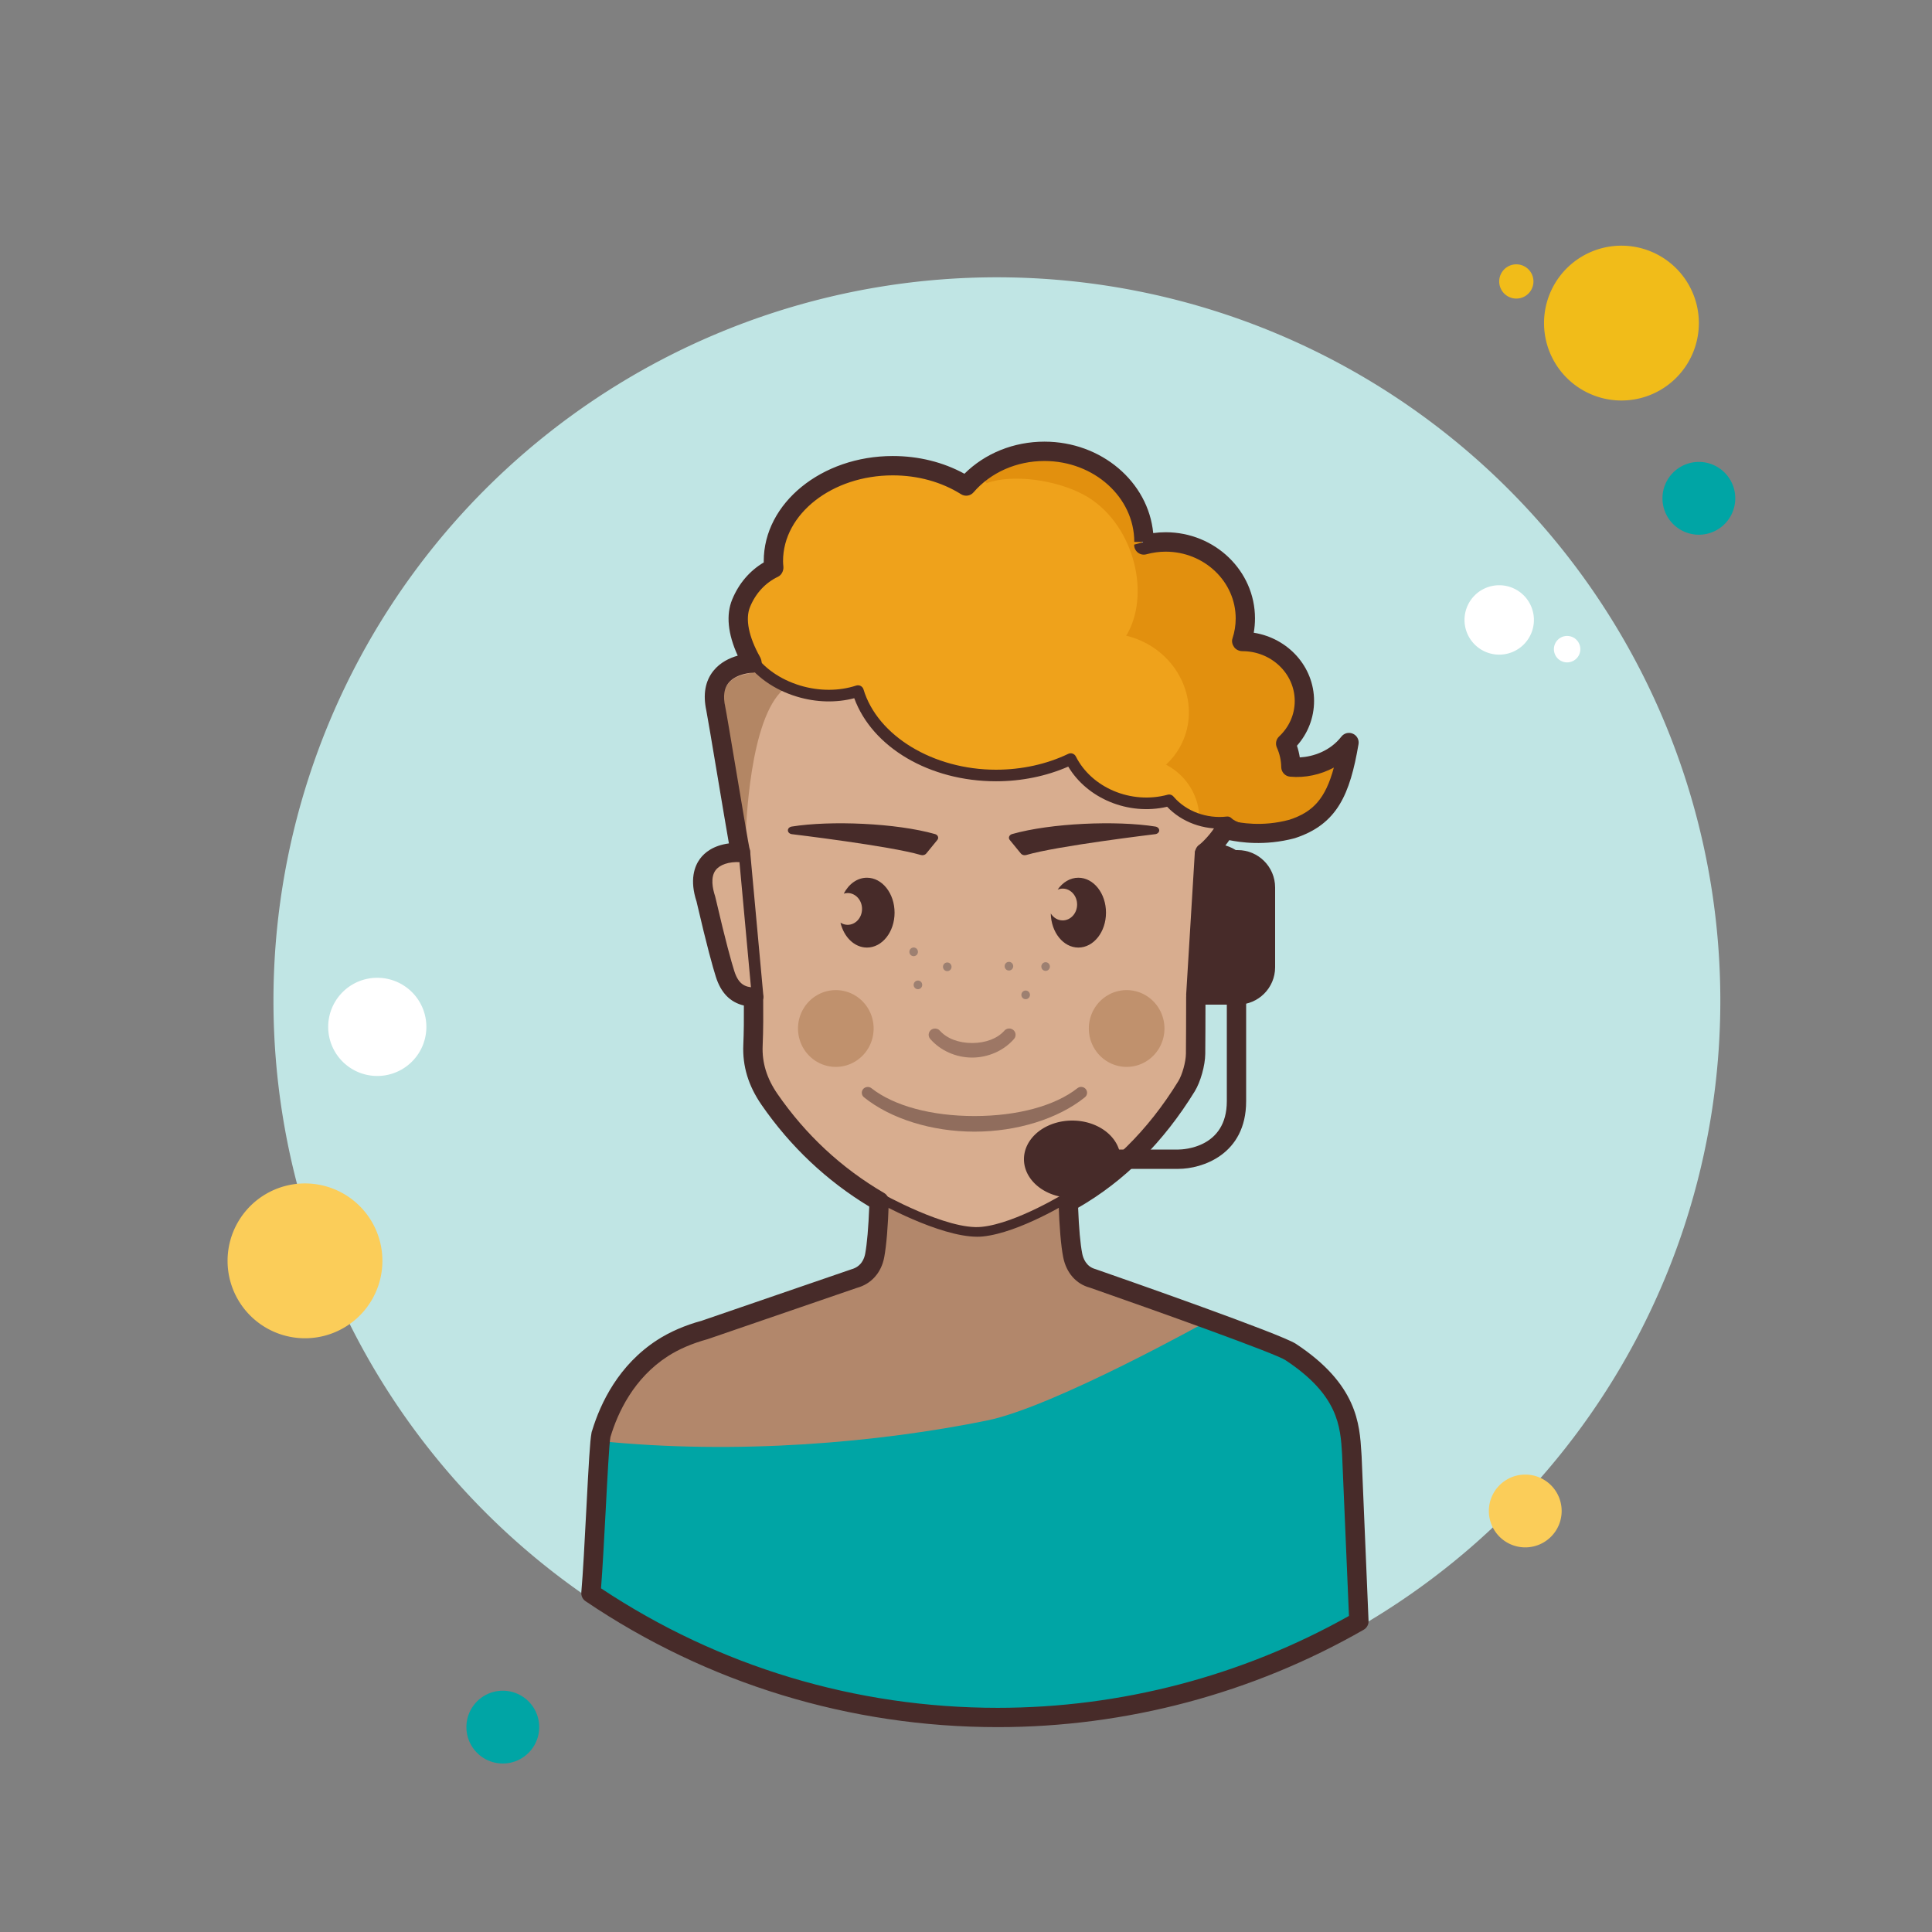 <svg xmlns="http://www.w3.org/2000/svg" viewBox="0 0 100 100"><rect x="0" y="0" width="100" height="100" fill="#808080" stroke="none"/><path fill="#fff" d="M22.064 57.586A0.886 0.886 0 1 0 22.064 59.358A0.886 0.886 0 1 0 22.064 57.586Z"></path><path fill="#f1bc19" d="M22.559 65.26A0.886 0.886 0 1 0 22.559 67.032A0.886 0.886 0 1 0 22.559 65.26Z"></path><path fill="#c0e5e4" d="M51.599 14.353A37.445 37.445 0 1 0 51.599 89.243A37.445 37.445 0 1 0 51.599 14.353Z"></path><path fill="#fbcd59" d="M78.947 76.324A1.884 1.884 0 1 0 78.947 80.092 1.884 1.884 0 1 0 78.947 76.324zM15.786 61.254A4.007 4.007 0 1 0 15.786 69.268 4.007 4.007 0 1 0 15.786 61.254z"></path><path fill="#00a5a5" d="M26.025 87.511A1.884 1.884 0 1 0 26.025 91.279A1.884 1.884 0 1 0 26.025 87.511Z"></path><path fill="#fff" d="M19.528 50.61A2.541 2.541 0 1 0 19.528 55.692A2.541 2.541 0 1 0 19.528 50.61Z"></path><path fill="#d8ad8f" d="M66.699,69.976c-0.74-0.517-10.23-3.802-10.23-3.802c-0.603-0.16-0.939-0.648-1.046-1.193 c-0.13-0.658-0.197-1.71-0.232-2.751c2.555-1.402,4.557-3.457,6.123-6.005c0.26-0.423,0.464-1.185,0.469-1.68 c0.01-0.983,0.01-1.967,0.012-2.95c0.606-0.085,1.025-0.43,1.264-1.184c0.395-1.245,0.983-3.843,0.991-3.865 c0.529-1.613-0.256-2.446-1.79-2.416c0.191-0.119,0.778-0.718,1.01-1.181c0.037,0.001,0.073,0.006,0.11,0.006 c0.15,0,0.296-0.013,0.44-0.031c2.019,0.651,5.095,0.254,5.904-4.487c-0.742,0.952-1.974,1.355-3.008,1.262 c-0.007-0.431-0.102-0.842-0.271-1.215c0.598-0.559,0.97-1.339,0.97-2.203c0-1.701-1.438-3.08-3.211-3.08 c-0.013,0-0.025,0.002-0.038,0.002c0.124-0.377,0.192-0.778,0.192-1.195c0-2.186-1.847-3.957-4.126-3.957 c-0.392,0-0.769,0.056-1.128,0.153c0.002-0.051,0.008-0.102,0.008-0.153c0-2.59-2.306-4.689-5.151-4.689 c-1.644,0-3.105,0.704-4.049,1.796c-1.049-0.657-2.367-1.052-3.803-1.052c-3.412,0-6.178,2.212-6.178,4.94 c0,0.12,0.012,0.239,0.023,0.357c-0.802,0.384-1.419,1.009-1.691,1.818c-0.268,0.796,0.611,3.021,0.578,3.1l0,0 c-0.224,0.002-2.366,0.159-1.893,2.348c0.102,0.474,0.869,7.256,1.278,7.456c-1.534-0.03-2.315,0.808-1.786,2.42 c0.007,0.023,0.596,2.62,0.991,3.865c0.266,0.838,0.752,1.172,1.471,1.203c0.007,0.831,0.009,1.662-0.027,2.491 c-0.045,1.043,0.269,1.954,0.855,2.802c1.496,2.167,3.386,3.938,5.675,5.272c-0.035,1.042-0.102,2.108-0.229,2.804 c-0.1,0.547-0.443,1.033-1.046,1.193l-7.758,2.665c-0.777,0.213-1.523,0.516-2.178,0.94c-3.425,2.212-3.627,6.617-3.56,6.867 h19.667h19.667C70.032,76.395,69.882,72.2,66.699,69.976z"></path><path fill="#efa21b" d="M55.349,39.315c0.678,1.353,2.148,2.293,3.857,2.293c0.418,0,0.822-0.059,1.204-0.163 c0.599,0.709,1.525,1.166,2.569,1.166c0.146,0,0.289-0.012,0.431-0.029c1.895,0.594,4.982,0.954,5.913-3.044 c-0.715,0.542-2.052,0.687-2.667,0.305c-0.007-0.424-0.109-1.128-0.276-1.496c0.594-0.55,0.963-1.317,0.963-2.167 c0-1.673-1.429-3.029-3.191-3.029c-0.013,0-0.025,0.002-0.038,0.002c0.124-0.371,0.191-0.765,0.191-1.175 c0-2.149-1.836-3.892-4.1-3.892c-0.389,0-0.765,0.055-1.121,0.151c0.002-0.051,0.008-0.1,0.008-0.151 c0-2.547-2.292-4.611-5.119-4.611c-1.634,0-3.086,0.692-4.023,1.766c-1.042-0.646-2.352-1.035-3.779-1.035 c-3.39,0-6.138,2.175-6.138,4.858c0,0.118,0.012,0.235,0.022,0.351c-0.797,0.378-1.41,0.993-1.681,1.787 c-0.018,0.053,0.49,2.69,0.564,2.988c0.547,0.711,1.387,1.299,2.427,1.611c1.064,0.32,2.139,0.293,3.043-0.005 c0.75,2.5,3.643,4.364,7.1,4.364C52.918,40.162,54.234,39.852,55.349,39.315z"></path><path fill="#b2876b" d="M50.294,76.553h19.531c0.066-0.241-0.083-4.288-3.244-6.434c-0.735-0.499-10.159-3.668-10.159-3.668 c-0.599-0.155-0.989-0.589-1.214-1.077c-0.372-0.807-0.211-3.252-0.211-3.252s-2.328,1.408-4.224,1.768 c-1.86,0.184-5.059-1.619-5.059-1.619s-0.164,2.381-0.291,3.052c-0.099,0.527-0.658,0.973-1.257,1.128l-7.704,2.571 c-0.771,0.205-1.512,0.498-2.163,0.907c-3.401,2.134-3.602,6.383-3.535,6.624H50.294z"></path><path fill="#00a5a5" d="M51.683,88.939c6.789,0,13.15-1.816,18.641-4.975c-0.211-7.658-0.002-12.745-3.768-13.902 c-0.825-0.253-3.931-1.75-3.931-1.75s-8.044,4.501-11.529,5.211c-5.57,1.136-12.95,1.798-20.106,1.06 c-0.074,0.307-0.198,5.701-0.326,7.901C36.657,86.558,43.891,88.939,51.683,88.939z"></path><path fill="#6d3c14" d="M39.239,34.718c-0.191,0.033-0.538,0.165-0.689,0.195c-1.204,0.234-1.099,1.251-1.099,1.251 l1.133,7.276c0.037-0.629,0.195-6.238,1.981-7.77C40.471,35.624,39.325,34.882,39.239,34.718z" opacity=".34"></path><path fill="#472b29" d="M48.396 43.171c-1.999-.567-5.397-.712-7.419-.388-.115.019-.197.101-.196.198.001.096.085.178.2.195.041.006 5.091.609 6.678 1.078.027.008.055.012.082.012.079 0 .156-.032.202-.088l.576-.705c.042-.052.053-.116.028-.175C48.524 43.238 48.468 43.192 48.396 43.171zM52.386 43.171c1.999-.567 5.397-.712 7.419-.388.115.019.197.101.196.198-.001.096-.085.178-.2.195-.041.006-5.091.609-6.678 1.078-.027.008-.055.012-.082.012-.079 0-.156-.032-.202-.088l-.576-.705c-.042-.052-.053-.116-.028-.175C52.259 43.238 52.315 43.192 52.386 43.171zM44.872 45.431c-.503 0-.944.329-1.199.825.064-.019.129-.033.199-.033.412 0 .747.369.747.823s-.334.823-.747.823c-.135 0-.26-.043-.369-.112.176.746.723 1.289 1.37 1.289.79 0 1.43-.809 1.43-1.808C46.302 46.24 45.662 45.431 44.872 45.431zM55.816 45.431c-.429 0-.813.24-1.075.618.082-.034.17-.055.263-.055.412 0 .747.369.747.823 0 .455-.334.823-.747.823-.256 0-.481-.142-.616-.358.019.978.65 1.764 1.428 1.764.79 0 1.43-.809 1.43-1.808C57.246 46.24 56.606 45.431 55.816 45.431z"></path><path fill="#472b29" d="M50.317,54.74c0.836,0,1.647-0.361,2.171-0.967c0.117-0.136,0.101-0.343-0.037-0.46 c-0.138-0.116-0.346-0.101-0.463,0.033c-0.36,0.407-0.969,0.64-1.671,0.64s-1.31-0.233-1.671-0.64 c-0.114-0.129-0.327-0.147-0.464-0.032c-0.137,0.116-0.153,0.323-0.035,0.459C48.67,54.378,49.481,54.74,50.317,54.74z" opacity=".41"></path><path fill="#472b29" d="M50.582,64.013c-1.969,0-5.141-1.777-5.282-1.856c-0.12-0.068-0.163-0.221-0.095-0.341 c0.067-0.12,0.221-0.162,0.341-0.095c0.035,0.02,3.499,1.977,5.271,1.78c1.794-0.182,4.397-1.799,4.424-1.815 c0.116-0.07,0.271-0.036,0.344,0.079c0.073,0.117,0.038,0.271-0.08,0.345c-0.11,0.069-2.729,1.695-4.638,1.89 C50.776,64.008,50.68,64.013,50.582,64.013z"></path><path fill="#e2900e" d="M66.654,39.731c-0.007-0.421-0.109-1.121-0.276-1.486c0.594-0.546,0.963-1.308,0.963-2.152 c0-1.661-1.429-3.008-3.191-3.008c-0.013,0-0.025,0.002-0.038,0.002c0.124-0.368,0.191-0.76,0.191-1.167 c0-2.135-1.836-3.865-4.1-3.865c-0.389,0-0.764,0.054-1.121,0.15c0.002-0.05,0.008-0.099,0.008-0.15 c0-2.529-2.292-4.579-5.119-4.579c-1.272,0-2.43,0.42-3.324,1.108c0.419,0.425,0.142-0.058,0.419,0.425 c1.337-0.491,3.6-0.173,5.035,0.603c2.482,1.343,3.486,4.942,2.267,7.163c-0.024,0.044-0.054,0.084-0.08,0.128 c0.359,0.086,0.715,0.216,1.057,0.401c1.988,1.076,2.767,3.468,1.738,5.342c-0.196,0.357-0.444,0.669-0.73,0.934 c0.011,0.006,0.023,0.01,0.034,0.016c1.076,0.583,1.683,1.661,1.691,2.754c0.287,0.077,0.585,0.129,0.899,0.129 c0.146,0,0.289-0.012,0.431-0.029c1.895,0.59,4.982,0.948,5.913-3.023C68.606,39.966,67.27,40.11,66.654,39.731z"></path><path fill="#472b29" d="M65.382,43.383c-0.778,0-1.538-0.195-1.948-0.51c-1.12,0.098-2.265-0.313-3.023-1.115 c-2.01,0.466-4.138-0.43-5.119-2.079c-1.138,0.498-2.424,0.76-3.737,0.76c-3.438,0-6.404-1.753-7.339-4.3 c-0.932,0.245-1.969,0.219-2.955-0.077c-1.198-0.358-2.188-1.063-2.788-1.981c-0.09-0.139-0.051-0.325,0.087-0.415 c0.139-0.093,0.324-0.052,0.416,0.087c0.522,0.801,1.395,1.417,2.457,1.735c0.97,0.289,1.994,0.288,2.882-0.003 c0.077-0.024,0.16-0.02,0.232,0.02c0.072,0.037,0.125,0.102,0.148,0.179c0.726,2.408,3.61,4.156,6.859,4.156 c1.324,0,2.616-0.283,3.736-0.819c0.146-0.074,0.324-0.011,0.397,0.136c0.812,1.611,2.854,2.488,4.746,1.979 c0.111-0.034,0.232,0.006,0.307,0.095c0.657,0.773,1.734,1.153,2.755,1.034c0.094-0.012,0.184,0.021,0.248,0.087 c0.356,0.36,1.94,0.667,2.937,0.172c0.146-0.075,0.328-0.014,0.402,0.135c0.074,0.148,0.014,0.328-0.135,0.402 C66.498,43.284,65.935,43.383,65.382,43.383z"></path><path fill="#ba8964" d="M43.262 51.248A1.957 1.987 0 1 0 43.262 55.222 1.957 1.987 0 1 0 43.262 51.248zM58.315 51.248A1.957 1.987 0 1 0 58.315 55.222 1.957 1.987 0 1 0 58.315 51.248z" opacity=".8"></path><path fill="#8e7469" d="M47.291 49.043A.221.224 0 1 0 47.291 49.491.221.224 0 1 0 47.291 49.043zM47.512 50.753A.221.224 0 1 0 47.512 51.201.221.224 0 1 0 47.512 50.753zM49.03 49.818A.221.224 0 1 0 49.03 50.266.221.224 0 1 0 49.03 49.818zM52.222 49.786A.221.224 0 1 0 52.222 50.234.221.224 0 1 0 52.222 49.786zM53.088 51.27A.221.224 0 1 0 53.088 51.718.221.224 0 1 0 53.088 51.27zM54.121 49.805A.221.224 0 1 0 54.121 50.253.221.224 0 1 0 54.121 49.805z" opacity=".8"></path><path fill="#472b29" d="M39.216 51.902c-.153 0-.284-.117-.298-.272l-.692-7.542c-.015-.165.106-.311.271-.326.167-.015.311.106.326.271l.692 7.542c.015.165-.106.311-.271.326C39.234 51.902 39.225 51.902 39.216 51.902zM61.696 51.797c-.006 0-.013 0-.019 0-.166-.011-.292-.152-.281-.318l.448-7.36c.01-.166.164-.271.317-.281.166.011.292.152.281.318l-.448 7.36C61.985 51.675 61.854 51.797 61.696 51.797z"></path><path fill="#472b29" d="M51.641,89.396c-7.647,0-15.025-2.254-21.334-6.519c-0.151-0.102-0.234-0.277-0.218-0.458 c0.087-0.982,0.174-2.654,0.258-4.271c0.126-2.428,0.191-3.565,0.266-3.959c0.005-0.05,0.018-0.099,0.037-0.144 c0.438-1.437,1.378-3.399,3.371-4.688c0.652-0.422,1.432-0.759,2.317-1.002l7.728-2.655c0.525-0.142,0.673-0.568,0.717-0.811 c0.097-0.53,0.167-1.349,0.21-2.436c-2.209-1.337-4.084-3.106-5.576-5.266c-0.683-0.989-0.991-2.005-0.943-3.107 c0.029-0.677,0.033-1.355,0.029-2.034c-0.711-0.168-1.188-0.658-1.451-1.487c-0.161-0.507-0.459-1.574-0.973-3.784l-0.025-0.109 c-0.37-1.124-0.108-1.829,0.179-2.217c0.236-0.318,0.679-0.685,1.495-0.794c-0.125-0.706-0.338-1.978-0.617-3.642 c-0.25-1.493-0.509-3.037-0.553-3.242c-0.179-0.83-0.056-1.519,0.366-2.046c0.357-0.446,0.852-0.673,1.261-0.788 c-0.517-1.132-0.612-2.121-0.285-2.911c0.342-0.826,0.902-1.481,1.632-1.914c0-0.023-0.001-0.046-0.001-0.069 c0-2.999,2.996-5.439,6.678-5.439c1.336,0,2.61,0.316,3.71,0.918c1.069-1.061,2.556-1.662,4.141-1.662 c2.949,0,5.377,2.085,5.63,4.733c0.214-0.029,0.428-0.044,0.642-0.044c2.551,0,4.626,1.999,4.626,4.457 c0,0.25-0.021,0.499-0.064,0.744c1.781,0.283,3.122,1.758,3.122,3.529c0,0.861-0.313,1.673-0.886,2.32 c0.066,0.197,0.115,0.399,0.147,0.605c0.705-0.04,1.573-0.332,2.153-1.077c0.141-0.181,0.387-0.244,0.596-0.149 c0.21,0.092,0.33,0.315,0.291,0.541c-0.444,2.603-1.101,4.149-3.295,4.865c-1.577,0.423-2.876,0.205-3.394,0.103 c-0.062,0.092-0.13,0.184-0.202,0.272c0.528,0.161,0.844,0.442,1.03,0.694c0.286,0.387,0.548,1.091,0.169,2.244l-0.021,0.1 c-0.412,1.77-0.737,3.035-0.968,3.762c-0.232,0.732-0.649,1.21-1.241,1.424l0,0.031c-0.001,0.845-0.003,1.688-0.011,2.533 c-0.006,0.601-0.244,1.451-0.542,1.937c-1.613,2.625-3.643,4.652-6.039,6.03c0.043,1.075,0.114,1.871,0.212,2.368 c0.048,0.246,0.202,0.678,0.685,0.807c1.628,0.566,9.609,3.363,10.375,3.867c3.174,2.091,3.299,4.146,3.391,5.646l0.012,0.194 l0.358,8.504c0.008,0.188-0.089,0.362-0.251,0.455C64.832,87.654,58.282,89.396,51.641,89.396z M31.109,82.212 c6.09,4.047,13.183,6.185,20.532,6.185c6.366,0,12.645-1.644,18.181-4.757l-0.356-8.375c-0.087-1.433-0.187-3.057-2.942-4.871 c-0.512-0.337-6.479-2.478-10.119-3.748c-0.7-0.185-1.213-0.761-1.373-1.568c-0.117-0.596-0.198-1.548-0.241-2.831 c-0.006-0.188,0.094-0.364,0.259-0.455c2.359-1.295,4.357-3.256,5.938-5.829c0.206-0.336,0.391-1,0.395-1.423 c0.008-0.842,0.009-1.684,0.011-2.524l0.001-0.422c0-0.249,0.184-0.46,0.431-0.494c0.321-0.045,0.647-0.178,0.857-0.841 c0.222-0.701,0.541-1.941,0.947-3.686c0.028-0.12,0.047-0.188,0.048-0.192c0.132-0.404,0.238-0.973-0.026-1.33 c-0.21-0.283-0.67-0.438-1.282-0.421c-0.219,0.014-0.425-0.142-0.489-0.357c-0.064-0.216,0.024-0.447,0.215-0.566 c0.12-0.08,0.637-0.603,0.828-0.981c0.087-0.173,0.27-0.291,0.46-0.275c0.134,0.006,0.224,0.017,0.357,0.043 c0.432,0.088,1.578,0.319,2.997-0.064c1.23-0.401,1.867-1.094,2.302-2.701c-0.683,0.366-1.481,0.545-2.268,0.471 c-0.254-0.023-0.45-0.233-0.455-0.489c-0.006-0.356-0.083-0.699-0.227-1.019c-0.087-0.194-0.042-0.424,0.114-0.57 c0.523-0.49,0.811-1.143,0.811-1.838c0-1.423-1.216-2.58-2.711-2.58c-0.161,0-0.33-0.076-0.424-0.206 c-0.094-0.13-0.139-0.297-0.088-0.449c0.111-0.335,0.167-0.685,0.167-1.038c0-1.906-1.626-3.457-3.626-3.457 c-0.331,0-0.666,0.046-0.998,0.136c-0.153,0.043-0.318,0.009-0.442-0.091s-0.195-0.252-0.188-0.41l0.461-0.122L59.16,28.05h-0.45 c0-2.311-2.086-4.189-4.651-4.189c-1.441,0-2.779,0.592-3.67,1.623c-0.161,0.187-0.434,0.229-0.644,0.097 c-1.018-0.639-2.241-0.976-3.537-0.976c-3.131,0-5.678,1.991-5.678,4.439c0,0.095,0.009,0.188,0.018,0.283 c0.019,0.208-0.091,0.436-0.279,0.525c-0.653,0.313-1.153,0.851-1.445,1.558c-0.258,0.624-0.075,1.546,0.516,2.597 c0.076,0.136,0.121,0.366,0.059,0.51c-0.078,0.182-0.257,0.301-0.455,0.303c-0.008,0-0.838,0.029-1.24,0.532 c-0.225,0.28-0.282,0.688-0.169,1.21c0.049,0.228,0.287,1.646,0.562,3.287c0.291,1.738,0.653,3.902,0.714,4.163 c0.035,0.15-0.002,0.308-0.099,0.428c-0.098,0.12-0.235,0.179-0.398,0.185c-0.6-0.035-1.067,0.137-1.277,0.421 c-0.266,0.359-0.16,0.929-0.023,1.343c0.001,0.005,0.017,0.062,0.04,0.163c0.506,2.178,0.797,3.219,0.952,3.707 c0.217,0.685,0.55,0.835,1.017,0.854c0.266,0.012,0.476,0.229,0.479,0.496c0.007,0.84,0.009,1.679-0.027,2.517 c-0.038,0.877,0.213,1.693,0.767,2.496c1.465,2.121,3.321,3.845,5.515,5.124c0.159,0.092,0.254,0.265,0.248,0.448 c-0.042,1.283-0.122,2.252-0.237,2.877c-0.146,0.797-0.672,1.39-1.409,1.587l-7.724,2.654c-0.816,0.225-1.502,0.521-2.069,0.887 c-1.758,1.136-2.585,2.9-2.969,4.18c-0.001,0.002,0,0.003-0.001,0.005c-0.062,0.261-0.164,2.233-0.247,3.817 C31.269,79.676,31.189,81.195,31.109,82.212z"></path><path fill="#fff" d="M81.114 32.917A0.684 0.684 0 1 0 81.114 34.285A0.684 0.684 0 1 0 81.114 32.917Z"></path><path fill="#f1bc19" d="M78.485 13.682A.886.886 0 1 0 78.485 15.454.886.886 0 1 0 78.485 13.682zM83.926 12.716A4.007 4.007 0 1 0 83.926 20.73 4.007 4.007 0 1 0 83.926 12.716z"></path><path fill="#00a5a5" d="M87.933 23.909A1.884 1.884 0 1 0 87.933 27.677A1.884 1.884 0 1 0 87.933 23.909Z"></path><path fill="#fff" d="M77.599 30.292A1.796 1.796 0 1 0 77.599 33.884A1.796 1.796 0 1 0 77.599 30.292Z"></path><path fill="#472b29" d="M56.199,56.371c-0.051-0.063-0.124-0.103-0.206-0.111c-0.082-0.01-0.161,0.014-0.224,0.064 c-1.164,0.916-3.108,1.442-5.332,1.442c-2.224,0-4.168-0.525-5.332-1.441c-0.126-0.102-0.33-0.078-0.43,0.046 c-0.106,0.129-0.086,0.32,0.044,0.424c1.38,1.114,3.518,1.779,5.717,1.779c2.2,0,4.337-0.665,5.717-1.779 C56.285,56.69,56.305,56.5,56.199,56.371z" opacity=".49"></path><path fill="#472b29" d="M64.063,52H62v-8h2.063C65.133,44,66,44.867,66,45.938v4.125C66,51.133,65.133,52,64.063,52z"></path><g><path fill="#472b29" d="M55.5 58A2.5 2 0 1 0 55.5 62A2.5 2 0 1 0 55.5 58Z"></path></g><g><path fill="#472b29" d="M61,60.5h-7v-1h7c0.254-0.002,2.5-0.088,2.5-2.5v-6h1v6C64.5,59.769,62.21,60.5,61,60.5z"></path></g></svg>
